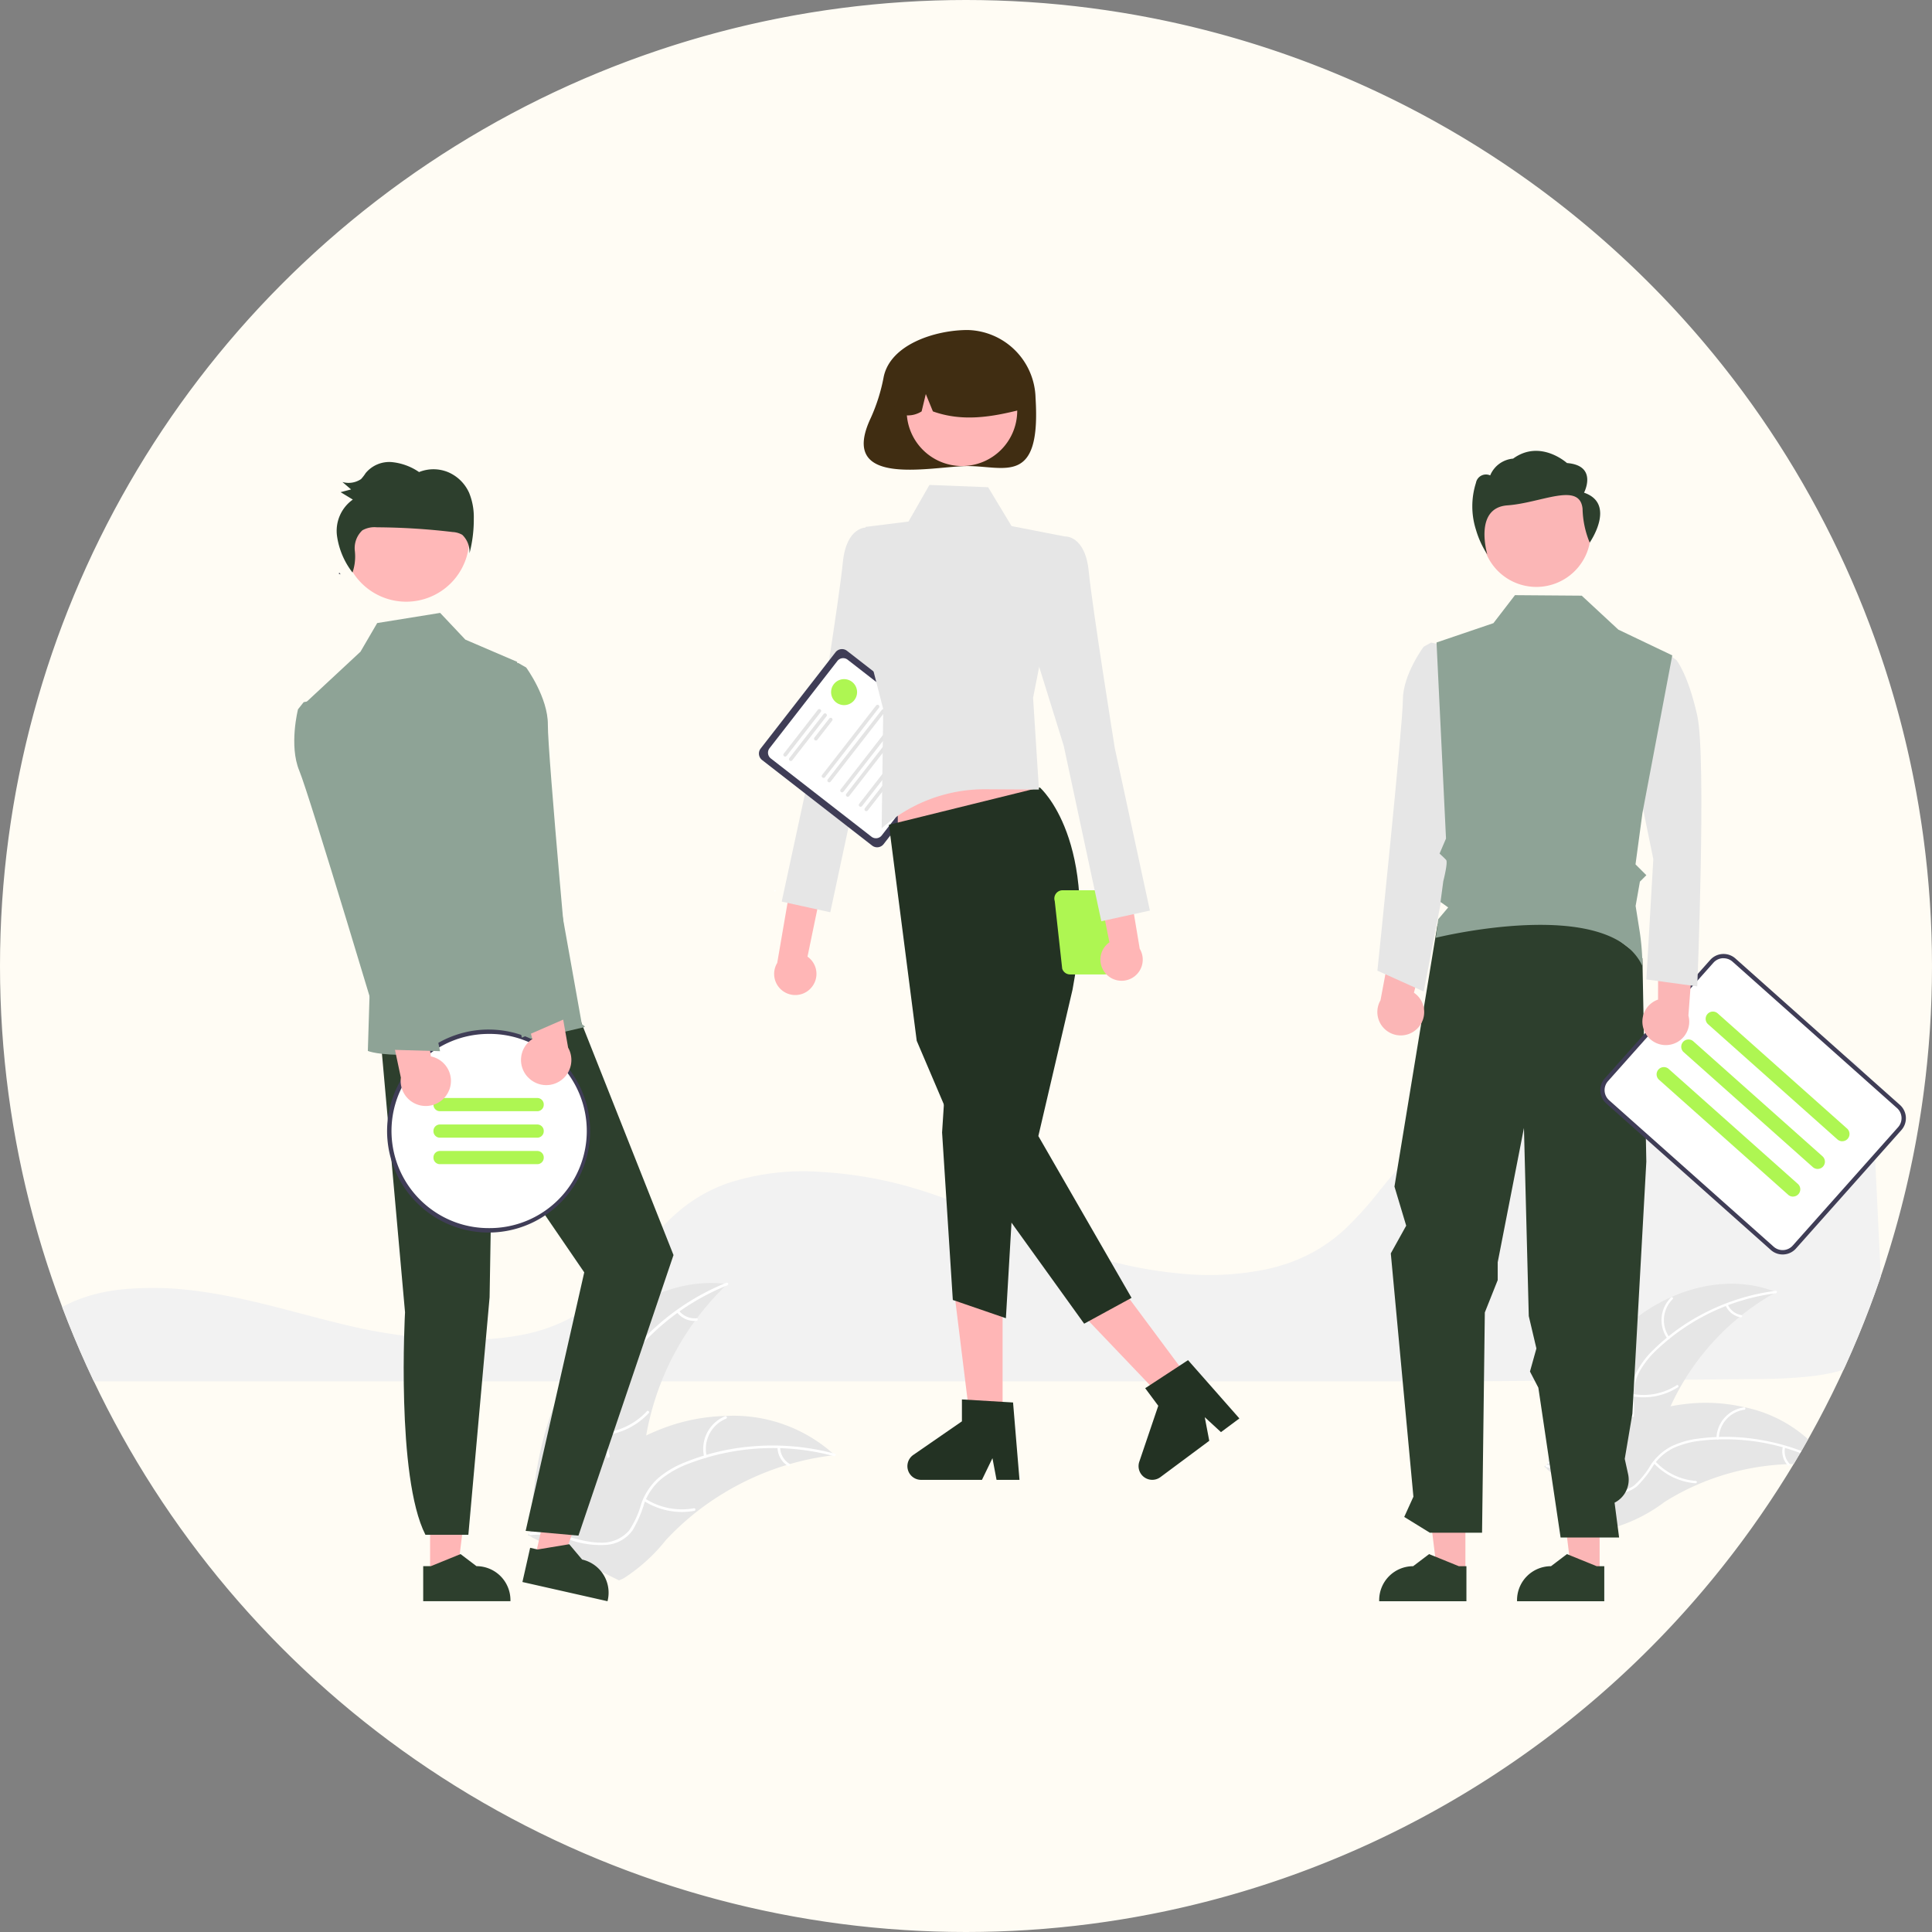 <svg xmlns="http://www.w3.org/2000/svg" xmlns:xlink="http://www.w3.org/1999/xlink" width="180" height="180" viewBox="0 0 180 180">
  <rect x="0" y="0" width="180" height="180" fill="#808080" stroke="none"/>
  <defs>
    <clipPath id="clip-path">
      <circle id="楕円形_1435" data-name="楕円形 1435" cx="90" cy="90" r="90" transform="translate(630 4056)" fill="#fffcf4"/>
    </clipPath>
    <clipPath id="clip-path-2">
      <rect id="長方形_23797" data-name="長方形 23797" width="175.129" height="118.435" fill="none"/>
    </clipPath>
  </defs>
  <g id="マスクグループ_154" data-name="マスクグループ 154" transform="translate(-630 -4056)" clip-path="url(#clip-path)">
    <path id="パス_42666" data-name="パス 42666" d="M90,0A90,90,0,1,1,0,90,90,90,0,0,1,90,0Z" transform="translate(630 4056)" fill="#fffcf4"/>
    <g id="グループ_11167" data-name="グループ 11167" transform="translate(632.436 4086.748)">
      <g id="グループ_11166" data-name="グループ 11166" clip-path="url(#clip-path-2)">
        <path id="パス_42581" data-name="パス 42581" d="M11.786,353.339c-.832,0-1.665.034-2.479.1l-.118.01c-5.4.477-9.346,3.246-9.184,6.44l.032.578c.021.365.043.758.061,1.193.01.215.3.38.667.38H133.539c9.361-.057,18.688-.128,27.721-.213a47.224,47.224,0,0,0,5.072-.263c2.51-.3,4.253-.886,5.327-1.8h0c1.336-1.134,1.378-2.562,1.3-4.175-.164-3.258-.328-6.68-.491-10.091-.144-3.007-.287-6.005-.43-8.876-.089-1.7-.285-3.208-1.8-4.357-1.644-1.243-4.644-1.873-8.915-1.873h-.155c-13.384.048-26.646,4.65-33,11.452-.731.783-1.413,1.622-2.073,2.433a33.01,33.01,0,0,1-3.184,3.545,14.988,14.988,0,0,1-2.1,1.639c-.052.036-.111.074-.173.11-.143.093-.292.183-.438.263a15.2,15.2,0,0,1-2.682,1.219l-.094.031c-.071.025-.148.051-.224.074-.538.173-1.1.322-1.657.443a26.676,26.676,0,0,1-8.185.38,39.561,39.561,0,0,1-8.139-1.658c-2.787-.881-5.4-1.979-7.918-3.041-1.108-.467-2.254-.949-3.4-1.406-.215-.086-.426-.17-.642-.254-1.4-.545-2.665-.995-3.874-1.376a38.229,38.229,0,0,0-9.233-1.71,22.75,22.75,0,0,0-8.717,1.019,14.985,14.985,0,0,0-1.972.849c-2.907,1.51-4.7,3.738-6.433,5.893-2.156,2.68-4.385,5.452-8.787,6.889-5.08,1.659-12.495.97-17.74-.229-1.649-.377-3.3-.811-4.89-1.23q-.965-.254-1.932-.505c-1.266-.327-2.3-.577-3.261-.789l-.3-.067c-.169-.037-.338-.073-.51-.108-1.138-.239-2.2-.427-3.243-.575l-.247-.036c-.5-.065-.959-.12-1.413-.165l-.181-.018c-.89-.085-1.811-.127-2.734-.127" transform="translate(0 -264.092)" fill="#f2f2f2"/>
        <path id="パス_42582" data-name="パス 42582" d="M713.482,446.736c3.736-3.367,9.293-5.059,13.954-3.172a23.171,23.171,0,0,0-10.413,12.027c-.742,1.974-1.362,4.247-3.187,5.3a5.179,5.179,0,0,1-3.822.372,15.387,15.387,0,0,1-3.592-1.584l-.328-.007c1.471-4.809,3.651-9.574,7.387-12.941" transform="translate(-564.399 -353.924)" fill="#e6e6e6"/>
        <path id="パス_42583" data-name="パス 42583" d="M727.619,446.316a19.806,19.806,0,0,0-11.018,5.2,8.529,8.529,0,0,0-1.675,2.082,4.895,4.895,0,0,0-.565,2.512,10.138,10.138,0,0,1-.043,2.45,3,3,0,0,1-1.49,1.944,7.783,7.783,0,0,1-2.987.816,7.64,7.64,0,0,0-3.32.908c-.12.078-.233-.113-.114-.19,1.72-1.115,3.9-.709,5.747-1.453a3.033,3.033,0,0,0,1.9-1.878,7.848,7.848,0,0,0,.091-2.487,5.222,5.222,0,0,1,.461-2.476,7.889,7.889,0,0,1,1.589-2.139,19.215,19.215,0,0,1,4.883-3.5,20.161,20.161,0,0,1,6.542-2.019C727.758,446.076,727.759,446.3,727.619,446.316Z" transform="translate(-564.608 -356.573)" fill="#fff"/>
        <path id="パス_42584" data-name="パス 42584" d="M759.81,452.875a2.971,2.971,0,0,1,.328-3.834c.1-.1.262.053.16.153a2.752,2.752,0,0,0-.3,3.567C760.083,452.877,759.893,452.99,759.81,452.875Z" transform="translate(-606.894 -358.904)" fill="#fff"/>
        <path id="パス_42585" data-name="パス 42585" d="M745.379,490.639a5.727,5.727,0,0,0,4.093-.819c.12-.077.234.113.114.19a5.957,5.957,0,0,1-4.26.844c-.141-.025-.086-.24.054-.215" transform="translate(-595.691 -391.511)" fill="#fff"/>
        <path id="パス_42586" data-name="パス 42586" d="M789.19,452.217a1.682,1.682,0,0,0,1.258.982c.141.024.086.238-.054.215A1.884,1.884,0,0,1,789,452.331a.114.114,0,0,1,.038-.152A.111.111,0,0,1,789.19,452.217Z" transform="translate(-630.655 -361.426)" fill="#fff"/>
        <path id="パス_42587" data-name="パス 42587" d="M731.509,503.986c-.088-.012-.177-.024-.266-.035a22.158,22.158,0,0,0-3.589-.182c-.093,0-.187,0-.279.008A23.347,23.347,0,0,0,719,505.7a22.658,22.658,0,0,0-3.043,1.616,14.761,14.761,0,0,1-4.23,2.224,3.916,3.916,0,0,1-.474.084l-6.2-5.367c-.008-.019-.017-.037-.025-.056l-.257-.2.146-.106.085-.06c.019-.013.038-.027.054-.04l.018-.012c.016-.013.033-.024.048-.035q.422-.3.85-.593l0,0a33.343,33.343,0,0,1,6.944-3.732c.073-.028.148-.057.225-.082a21.629,21.629,0,0,1,3.4-.957,19.151,19.151,0,0,1,1.917-.268,15.908,15.908,0,0,1,4.961.352,12.631,12.631,0,0,1,7.958,5.3c.045.071.089.141.132.213" transform="translate(-563.339 -398.11)" fill="#e6e6e6"/>
        <path id="パス_42588" data-name="パス 42588" d="M731.962,516.692a19.8,19.8,0,0,0-11.93-2.479,8.533,8.533,0,0,0-2.591.654,4.894,4.894,0,0,0-1.964,1.665,10.119,10.119,0,0,1-1.51,1.93,3,3,0,0,1-2.36.655,7.783,7.783,0,0,1-2.876-1.147,7.642,7.642,0,0,0-3.2-1.274c-.142-.01-.118-.23.024-.22,2.045.146,3.539,1.78,5.463,2.3a3.033,3.033,0,0,0,2.645-.357,7.854,7.854,0,0,0,1.57-1.931,5.222,5.222,0,0,1,1.859-1.7,7.887,7.887,0,0,1,2.556-.751,19.211,19.211,0,0,1,6,.149,20.154,20.154,0,0,1,6.439,2.327C732.218,516.584,732.085,516.762,731.962,516.692Z" transform="translate(-563.874 -410.749)" fill="#fff"/>
        <path id="パス_42589" data-name="パス 42589" d="M784.758,503.056a2.972,2.972,0,0,1,2.57-2.864c.141-.019.177.2.036.219a2.751,2.751,0,0,0-2.385,2.669C784.975,503.223,784.755,503.2,784.758,503.056Z" transform="translate(-627.276 -399.815)" fill="#fff"/>
        <path id="パス_42590" data-name="パス 42590" d="M755.639,525.155a5.727,5.727,0,0,0,3.761,1.81c.142.011.118.231-.024.22a5.957,5.957,0,0,1-3.91-1.891c-.1-.1.076-.243.173-.139" transform="translate(-603.84 -419.74)" fill="#fff"/>
        <path id="パス_42591" data-name="パス 42591" d="M815.588,518.188a1.682,1.682,0,0,0,.413,1.542c.1.1-.075.242-.173.139a1.885,1.885,0,0,1-.461-1.7.114.114,0,0,1,.122-.1A.111.111,0,0,1,815.588,518.188Z" transform="translate(-651.706 -414.102)" fill="#fff"/>
        <path id="パス_42592" data-name="パス 42592" d="M238.414,449.819c3.059-4.64,8.532-8,14.042-7.274a25.608,25.608,0,0,0-7.791,15.76c-.244,2.318-.275,4.922-1.933,6.56a5.724,5.724,0,0,1-3.984,1.461,17,17,0,0,1-4.282-.695l-.352.083c.235-5.553,1.241-11.256,4.3-15.9" transform="translate(-187.133 -353.659)" fill="#e6e6e6"/>
        <path id="パス_42593" data-name="パス 42593" d="M252.449,442.537a21.887,21.887,0,0,0-10.337,8.631,9.423,9.423,0,0,0-1.212,2.693,5.4,5.4,0,0,0,.094,2.844,11.2,11.2,0,0,1,.636,2.633,3.309,3.309,0,0,1-1.053,2.494,8.6,8.6,0,0,1-2.968,1.7,8.446,8.446,0,0,0-3.3,1.895c-.107.116-.281-.056-.175-.172,1.53-1.671,3.971-1.843,5.742-3.153a3.352,3.352,0,0,0,1.507-2.536,8.678,8.678,0,0,0-.595-2.685,5.77,5.77,0,0,1-.2-2.777,8.714,8.714,0,0,1,1.1-2.73,21.227,21.227,0,0,1,4.25-5.1,22.275,22.275,0,0,1,6.435-3.979C252.531,442.242,252.594,442.478,252.449,442.537Z" transform="translate(-187.125 -353.534)" fill="#fff"/>
        <path id="パス_42594" data-name="パス 42594" d="M272.9,463.116a3.284,3.284,0,0,1-.716-4.191c.081-.135.295-.016.214.119a3.04,3.04,0,0,0,.674,3.9C273.191,463.042,273.019,463.216,272.9,463.116Z" transform="translate(-217.195 -366.782)" fill="#fff"/>
        <path id="パス_42595" data-name="パス 42595" d="M267.06,503.831a6.329,6.329,0,0,0,4.149-2.015c.107-.116.281.056.174.172a6.583,6.583,0,0,1-4.322,2.088C266.9,504.088,266.9,503.843,267.06,503.831Z" transform="translate(-213.375 -401.083)" fill="#fff"/>
        <path id="パス_42596" data-name="パス 42596" d="M302.294,455.175a1.859,1.859,0,0,0,1.619.7c.157-.014.158.231,0,.245a2.082,2.082,0,0,1-1.792-.771.127.127,0,0,1,0-.173A.123.123,0,0,1,302.294,455.175Z" transform="translate(-241.466 -363.804)" fill="#fff"/>
        <path id="パス_42597" data-name="パス 42597" d="M261.485,507.784c-.1.012-.2.023-.295.036a24.475,24.475,0,0,0-3.889.8c-.1.027-.2.056-.3.086a25.808,25.808,0,0,0-8.424,4.393,25.078,25.078,0,0,0-2.8,2.576,16.317,16.317,0,0,1-3.905,3.556,4.326,4.326,0,0,1-.483.222l-8.123-4.016c-.014-.018-.029-.035-.043-.053l-.332-.145.127-.154c.024-.03.05-.058.073-.088s.033-.039.047-.058l.016-.018c.014-.018.029-.034.041-.051q.368-.437.744-.871s0,0,0,0a36.852,36.852,0,0,1,6.388-5.924c.071-.05.143-.1.218-.151a23.9,23.9,0,0,1,3.37-1.969,21.079,21.079,0,0,1,1.976-.82,17.582,17.582,0,0,1,5.4-1,13.961,13.961,0,0,1,9.987,3.459c.068.064.134.126.2.191" transform="translate(-186.155 -402.961)" fill="#e6e6e6"/>
        <path id="パス_42598" data-name="パス 42598" d="M261.915,518.862a21.887,21.887,0,0,0-13.45.668,9.419,9.419,0,0,0-2.589,1.421,5.4,5.4,0,0,0-1.637,2.327,11.2,11.2,0,0,1-1.078,2.485,3.311,3.311,0,0,1-2.342,1.358,8.6,8.6,0,0,1-3.4-.427,8.445,8.445,0,0,0-3.774-.473c-.155.029-.191-.214-.036-.242,2.227-.413,4.28.919,6.483.94a3.353,3.353,0,0,0,2.73-1.118,8.677,8.677,0,0,0,1.142-2.5,5.77,5.77,0,0,1,1.516-2.335,8.713,8.713,0,0,1,2.525-1.515,21.228,21.228,0,0,1,6.463-1.511,22.273,22.273,0,0,1,7.534.7C262.158,518.675,262.066,518.9,261.915,518.862Z" transform="translate(-186.654 -413.945)" fill="#fff"/>
        <path id="パス_42599" data-name="パス 42599" d="M314.426,508.036a3.284,3.284,0,0,1,1.952-3.778c.146-.059.245.165.1.224A3.041,3.041,0,0,0,314.668,508C314.7,508.154,314.462,508.189,314.426,508.036Z" transform="translate(-251.26 -403.058)" fill="#fff"/>
        <path id="パス_42600" data-name="パス 42600" d="M286.7,542.506a6.329,6.329,0,0,0,4.526.889c.155-.028.191.214.036.242a6.584,6.584,0,0,1-4.708-.935c-.133-.085.014-.281.146-.2" transform="translate(-229.01 -433.622)" fill="#fff"/>
        <path id="パス_42601" data-name="パス 42601" d="M349.078,518.332a1.859,1.859,0,0,0,.871,1.534c.134.083-.013.28-.146.2a2.084,2.084,0,0,1-.967-1.695.127.127,0,0,1,.1-.139.123.123,0,0,1,.139.1" transform="translate(-278.832 -414.232)" fill="#fff"/>
        <path id="パス_42602" data-name="パス 42602" d="M350.626,232.277a1.958,1.958,0,0,0-.257-2.992l3.2-15.473-3.449,1.088-2.572,14.969a1.969,1.969,0,0,0,3.082,2.408Z" transform="translate(-277.572 -170.904)" fill="#ffb6b6"/>
        <path id="パス_42603" data-name="パス 42603" d="M360.838,93.293,358.7,91.68s-1.885-.134-2.219,3.266-2.424,16.446-2.424,16.446l-3.269,15.143,4.526.994,3.5-16.343,3.506-11.275Z" transform="translate(-280.394 -73.282)" fill="#e6e6e6"/>
        <path id="パス_42604" data-name="パス 42604" d="M350.755,166.445l-10.249-7.97a.764.764,0,0,1-.134-1.071l6.974-8.969a.764.764,0,0,1,1.071-.134l10.249,7.97a.764.764,0,0,1,.134,1.071l-6.974,8.969a.764.764,0,0,1-1.071.134" transform="translate(-271.939 -118.413)" fill="#3f3d56"/>
        <path id="パス_42605" data-name="パス 42605" d="M354.068,168.977l-9.38-7.294a.679.679,0,0,1-.119-.951l6.322-8.131a.679.679,0,0,1,.951-.119l9.38,7.294a.679.679,0,0,1,.119.951l-6.322,8.131a.679.679,0,0,1-.951.119" transform="translate(-275.309 -121.769)" fill="#fff"/>
        <path id="パス_42606" data-name="パス 42606" d="M351.6,180.323a.17.17,0,0,1-.03-.238l3.189-4.1a.17.17,0,0,1,.268.208l-3.189,4.1a.17.17,0,0,1-.238.03" transform="translate(-280.988 -140.615)" fill="#e4e4e4"/>
        <path id="パス_42607" data-name="パス 42607" d="M354.232,182.371a.17.17,0,0,1-.03-.238l3.189-4.1a.169.169,0,0,1,.267.208l-3.189,4.1a.17.17,0,0,1-.238.03" transform="translate(-283.094 -142.253)" fill="#e4e4e4"/>
        <path id="パス_42608" data-name="パス 42608" d="M365.869,182.1a.17.17,0,0,1-.03-.238l1.382-1.778a.169.169,0,0,1,.267.208l-1.382,1.778a.17.17,0,0,1-.238.03" transform="translate(-292.396 -143.89)" fill="#e4e4e4"/>
        <path id="パス_42609" data-name="パス 42609" d="M369.421,180.772a.17.17,0,0,1-.03-.238l5.035-6.475a.169.169,0,1,1,.267.208l-5.035,6.475a.17.17,0,0,1-.238.03" transform="translate(-295.235 -139.078)" fill="#e4e4e4"/>
        <path id="パス_42610" data-name="パス 42610" d="M372.055,182.82a.17.17,0,0,1-.03-.238l5.035-6.475a.169.169,0,0,1,.268.208l-5.035,6.475a.17.17,0,0,1-.238.03" transform="translate(-297.34 -140.715)" fill="#e4e4e4"/>
        <path id="パス_42611" data-name="パス 42611" d="M378.034,187.469a.17.17,0,0,1-.03-.238l5.035-6.475a.169.169,0,0,1,.267.208l-5.035,6.475a.17.17,0,0,1-.238.03" transform="translate(-302.119 -144.431)" fill="#e4e4e4"/>
        <path id="パス_42612" data-name="パス 42612" d="M380.668,189.517a.17.17,0,0,1-.03-.238l5.035-6.475a.169.169,0,0,1,.268.208l-5.035,6.475a.17.17,0,0,1-.238.03" transform="translate(-304.225 -146.068)" fill="#e4e4e4"/>
        <path id="パス_42613" data-name="パス 42613" d="M386.647,194.166a.17.17,0,0,1-.03-.238l5.035-6.475a.169.169,0,0,1,.268.208l-5.035,6.475a.17.17,0,0,1-.238.03" transform="translate(-309.004 -149.784)" fill="#e4e4e4"/>
        <path id="パス_42614" data-name="パス 42614" d="M389.281,196.216a.17.17,0,0,1-.03-.238l5.035-6.475a.169.169,0,0,1,.267.208l-5.035,6.475a.17.17,0,0,1-.238.03" transform="translate(-311.109 -151.423)" fill="#e4e4e4"/>
        <path id="パス_42615" data-name="パス 42615" d="M347.331,259.994a.07.07,0,1,1-.07.07.07.07,0,0,1,.07-.07" transform="translate(-277.574 -207.82)" fill="#fff"/>
        <path id="パス_42616" data-name="パス 42616" d="M390.741,4.375a16.745,16.745,0,0,1-1.2,3.815c-3.145,6.654,5.812,4.485,9.013,4.485,3.5,0,6.848,1.84,6.337-6.337A6.486,6.486,0,0,0,398.559,0c-2.989,0-7.192,1.329-7.818,4.374" transform="translate(-310.847 -0.001)" fill="#402d12"/>
        <path id="パス_42617" data-name="パス 42617" d="M435.811,462.274h-2.982l-1.419-11.5h4.4Z" transform="translate(-344.837 -360.314)" fill="#ffb6b6"/>
        <path id="パス_42618" data-name="パス 42618" d="M419.582,503.985h-2.138l-.382-2.019-.978,2.019h-5.671a1.275,1.275,0,0,1-.724-2.324l4.529-3.128v-2.041l4.764.284Z" transform="translate(-327.034 -396.858)" fill="#233223"/>
        <path id="パス_42619" data-name="パス 42619" d="M500.214,452.572l-2.393,1.779-8-8.382,3.531-2.626Z" transform="translate(-391.525 -354.375)" fill="#ffb6b6"/>
        <path id="パス_42620" data-name="パス 42620" d="M525.857,483.7l-1.716,1.276-1.511-1.392.42,2.2-4.551,3.384a1.275,1.275,0,0,1-1.968-1.433l1.768-5.213-1.218-1.638,3.992-2.614Z" transform="translate(-412.822 -382.296)" fill="#233223"/>
        <path id="パス_42621" data-name="パス 42621" d="M404.675,201.8l14.155-2.2-2.815-8.468h-11.34Z" transform="translate(-323.467 -152.774)" fill="#ffb6b6"/>
        <path id="パス_42622" data-name="パス 42622" d="M414.646,212.383s5.658,4.888,3.047,18.822l-3.187,13.653,8.683,15.074-4.415,2.408-10.7-14.871-4.9-11.485-2.59-20.128Z" transform="translate(-320.201 -169.763)" fill="#233223"/>
        <path id="パス_42623" data-name="パス 42623" d="M425.586,346.3l-.34,5.27,1,15.605,4.945,1.7.937-15.989Z" transform="translate(-339.91 -276.807)" fill="#233223"/>
        <path id="パス_42624" data-name="パス 42624" d="M393.759,71.9l5.471.214,2.181,3.62,4.975.971-2.97,15.025.546,8.552-4.954-.03a14.49,14.49,0,0,0-9.7,3.642l.148-11.1L387.33,84.5l.479-8.689,4-.5Z" transform="translate(-309.602 -57.468)" fill="#e6e6e6"/>
        <path id="パス_42625" data-name="パス 42625" d="M413.96,11.827a5.149,5.149,0,1,1-5.15,5.15,5.15,5.15,0,0,1,5.15-5.15" transform="translate(-326.772 -9.454)" fill="#ffb6b6"/>
        <path id="パス_42626" data-name="パス 42626" d="M405.791,7.893a5.9,5.9,0,0,1,8.968,5.148c-2.624.659-5.38,1.163-8.179.158l-.661-1.617-.39,1.618a2.384,2.384,0,0,1-2.561,0,6.022,6.022,0,0,1,2.822-5.3" transform="translate(-322.1 -5.619)" fill="#402d12"/>
        <path id="パス_42627" data-name="パス 42627" d="M477.407,261.1l.694,6.3a.769.769,0,0,0,.735.543h3.2a.769.769,0,0,0,.735-.543l.575-4.828a1.168,1.168,0,1,0,.3-2.2.763.763,0,0,0-.584-.27h-4.921a.769.769,0,0,0-.735,1m6.039,1.145.352-1.145a.761.761,0,0,0,.012-.407c.015,0,.029,0,.044,0a.834.834,0,1,1,0,1.668h0a.825.825,0,0,1-.408-.111" transform="translate(-381.576 -207.906)" fill="#aef652"/>
        <path id="パス_42628" data-name="パス 42628" d="M490.25,225.57a1.958,1.958,0,0,1,.272-2.991L487.4,207.09l3.444,1.106,2.5,14.982a1.969,1.969,0,0,1-3.094,2.392" transform="translate(-389.594 -165.532)" fill="#ffb6b6"/>
        <path id="パス_42629" data-name="パス 42629" d="M465.728,97.448l2.137-1.613s1.885-.134,2.219,3.266,2.424,16.446,2.424,16.446l3.27,15.143-4.526.994-3.5-16.343-3.506-11.275Z" transform="translate(-371.082 -76.603)" fill="#e6e6e6"/>
        <path id="パス_42630" data-name="パス 42630" d="M374.927,162.083a1.21,1.21,0,1,1-1.209,1.209,1.209,1.209,0,0,1,1.209-1.209" transform="translate(-298.722 -129.557)" fill="#aef652"/>
        <path id="パス_42631" data-name="パス 42631" d="M187.543,539.279h2.521l1.2-9.723h-3.72Z" transform="translate(-149.908 -423.288)" fill="#ffb6b6"/>
        <path id="パス_42632" data-name="パス 42632" d="M184.341,569.418h.71l2.77-1.127,1.485,1.126h0a3.164,3.164,0,0,1,3.163,3.163v.1h-8.128Z" transform="translate(-147.348 -454.249)" fill="#2d3f2d"/>
        <path id="パス_42633" data-name="パス 42633" d="M236.221,532.315l2.459.555,3.311-9.22-3.629-.819Z" transform="translate(-188.817 -417.912)" fill="#ffb6b6"/>
        <path id="パス_42634" data-name="パス 42634" d="M231.133,564.061l.692.156,2.95-.489,1.2,1.426h0a3.164,3.164,0,0,1,2.389,3.783l-.023.1-7.928-1.79Z" transform="translate(-184.176 -450.603)" fill="#2d3f2d"/>
        <path id="パス_42635" data-name="パス 42635" d="M164.55,311.516l2.279,25.538s-.854,15.332,1.9,20.727h4l1.979-22.127.248-14.852,8.569,12.53-5.458,24.087,4.919.44,8.856-26.14-9.73-24.54Z" transform="translate(-131.529 -245.536)" fill="#2d3f2d"/>
        <path id="パス_42636" data-name="パス 42636" d="M153.031,67.546a5.878,5.878,0,1,1-5.878,5.878,5.878,5.878,0,0,1,5.878-5.878" transform="translate(-117.623 -53.991)" fill="#ffb8b8"/>
        <path id="パス_42637" data-name="パス 42637" d="M149.758,135.886l-4.823-2.069-2.348-2.49-5.865.946-1.556,2.668-5.037,4.684,5.9,26.685-.179,5.828s3.777,1.7,20.158-2.215c.2-.047-.215-.253-.215-.253Z" transform="translate(-104.016 -104.973)" fill="#8ea396"/>
        <path id="パス_42638" data-name="パス 42638" d="M145.312,112.787c-.041-.056-.082-.112-.122-.169-.016.034-.029.069-.048.1Z" transform="translate(-116.016 -90.018)" fill="#2f2e41"/>
        <path id="パス_42639" data-name="パス 42639" d="M156.556,64.153a3.75,3.75,0,0,0-1.963-1.9,3.581,3.581,0,0,0-2.685,0,5.406,5.406,0,0,0-2.55-.929,2.852,2.852,0,0,0-2.431,1.032,3.97,3.97,0,0,1-.425.552,2.073,2.073,0,0,1-1.734.272l.806.691-.975.255,1.138.69a3.573,3.573,0,0,0-1.47,3.414,7.218,7.218,0,0,0,1.44,3.383,4.611,4.611,0,0,0,.219-2,2.275,2.275,0,0,1,.7-1.933,2.3,2.3,0,0,1,1.354-.28,62.156,62.156,0,0,1,7.056.44,1.986,1.986,0,0,1,.9.262,2.214,2.214,0,0,1,.671,1.722,12.479,12.479,0,0,0,.4-3.234,5.964,5.964,0,0,0-.45-2.441" transform="translate(-115.301 -49.02)" fill="#2d3f2d"/>
        <path id="パス_42640" data-name="パス 42640" d="M177.852,325.79a9.252,9.252,0,1,1-9.252,9.252,9.252,9.252,0,0,1,9.252-9.252" transform="translate(-134.766 -260.412)" fill="#fff"/>
        <path id="パス_42641" data-name="パス 42641" d="M177.024,324.766a9.516,9.516,0,0,0-1.421.107c-.241.035-.475.08-.707.136a9.453,9.453,0,0,0-4.007,16.407c.158.134.318.263.485.387a9.456,9.456,0,1,0,5.65-17.036Zm0,18.5a9,9,0,0,1-5.346-1.754c-.169-.123-.331-.251-.489-.386a9.041,9.041,0,0,1,4.034-15.772c.23-.047.461-.084.7-.113a8.894,8.894,0,0,1,1.106-.068,9.047,9.047,0,1,1,0,18.093Z" transform="translate(-133.938 -259.594)" fill="#3f3d56"/>
        <path id="パス_42642" data-name="パス 42642" d="M198.768,357.761h-9.076a.6.6,0,0,1-.6-.6v-.03a.6.6,0,0,1,.6-.6h9.076a.6.6,0,0,1,.6.6v.03a.6.6,0,0,1-.6.6" transform="translate(-151.144 -284.981)" fill="#aef652"/>
        <path id="パス_42643" data-name="パス 42643" d="M198.768,370.056h-9.076a.6.6,0,0,1-.6-.6v-.029a.6.6,0,0,1,.6-.6h9.076a.6.6,0,0,1,.6.6v.029a.6.6,0,0,1-.6.6" transform="translate(-151.144 -294.809)" fill="#aef652"/>
        <path id="パス_42644" data-name="パス 42644" d="M198.768,382.351h-9.076a.6.6,0,0,1-.6-.6v-.03a.6.6,0,0,1,.6-.6h9.076a.6.6,0,0,1,.6.6v.03a.6.6,0,0,1-.6.6" transform="translate(-151.144 -304.636)" fill="#aef652"/>
        <path id="パス_42645" data-name="パス 42645" d="M714.984,535.834H712.34l-1.257-10.195h3.9Z" transform="translate(-568.386 -420.157)" fill="#fbb6b6"/>
        <path id="パス_42646" data-name="パス 42646" d="M652.673,535.834H650.03l-1.257-10.195h3.9Z" transform="translate(-518.58 -420.157)" fill="#fbb6b6"/>
        <path id="パス_42647" data-name="パス 42647" d="M636.3,572.685h-8.128v-.1a3.164,3.164,0,0,1,3.164-3.164h0l1.485-1.126,2.77,1.126h.71Z" transform="translate(-502.113 -454.25)" fill="#2d3f2d"/>
        <path id="パス_42648" data-name="パス 42648" d="M700.3,572.685h-8.128v-.1a3.164,3.164,0,0,1,3.164-3.164h0l1.485-1.126,2.77,1.126h.71Z" transform="translate(-553.269 -454.25)" fill="#2d3f2d"/>
        <path id="パス_42649" data-name="パス 42649" d="M637.931,269.058l-4.017,24.459,1.093,3.645-1.434,2.582,2.106,22.67-.855,1.883,2.389,1.473h4.862l.258-20.523,1.2-3.013v-1.661l2.445-12.515.45,17.526.711,3.018-.6,2.149.781,1.505,2.073,13.961h5.451l-.422-3.248a2.4,2.4,0,0,0,1.26-2.656l-.313-1.424.711-4.21,1.3-23.484-.365-18.949-6.377-4.876Z" transform="translate(-506.431 -213.716)" fill="#2d3f2d"/>
        <path id="パス_42650" data-name="パス 42650" d="M681,68.788a5.065,5.065,0,1,1-5.065,5.065A5.065,5.065,0,0,1,681,68.788" transform="translate(-540.296 -54.984)" fill="#fbb6b6"/>
        <path id="パス_42651" data-name="パス 42651" d="M631.074,281.311a2.168,2.168,0,0,0-.347-3.306l1.97-7.448-3.795,1.276-1.289,6.877a2.18,2.18,0,0,0,3.461,2.6Z" transform="translate(-501.431 -216.263)" fill="#fbb6b6"/>
        <path id="パス_42652" data-name="パス 42652" d="M633.178,145.279l-.815-.169-.695.384s-1.94,2.587-1.94,4.959-2.372,25.224-2.372,25.224l4.312,1.94,3.449-17.894Z" transform="translate(-501.462 -115.99)" fill="#e6e6e6"/>
        <path id="パス_42653" data-name="パス 42653" d="M681.77,59.994s1.325-2.532-1.59-2.763c0,0-2.484-2.254-5.017-.412a2.543,2.543,0,0,0-2.137,1.563.948.948,0,0,0-1.325.691,7.2,7.2,0,0,0,0,4.374,8.562,8.562,0,0,0,1.059,2.3s-1.306-4.344,1.873-4.574,6.737-2.217,7,.315a8.751,8.751,0,0,0,.664,3.156s2.517-3.617-.53-4.653" transform="translate(-536.625 -44.838)" fill="#2d3f2d"/>
        <path id="パス_42654" data-name="パス 42654" d="M748.216,317.97a1.549,1.549,0,0,1-1.036-.4L731.852,303.93a1.563,1.563,0,0,1-.128-2.2l9.819-11.031a1.563,1.563,0,0,1,2.2-.128l15.328,13.644a1.561,1.561,0,0,1,.128,2.2l-9.819,11.031a1.552,1.552,0,0,1-1.076.521c-.031,0-.062,0-.093,0" transform="translate(-584.57 -231.942)" fill="#fff"/>
        <path id="パス_42655" data-name="パス 42655" d="M747.816,317.671a1.649,1.649,0,0,1-1.1-.421l-15.328-13.644a1.664,1.664,0,0,1-.136-2.346l9.819-11.031a1.664,1.664,0,0,1,2.346-.136l15.328,13.644a1.662,1.662,0,0,1,.136,2.346l-9.819,11.031a1.651,1.651,0,0,1-1.145.554l-.1,0m-5.506-27.6a1.257,1.257,0,0,0-.942.422l-9.819,11.031a1.262,1.262,0,0,0,.1,1.779l15.328,13.644a1.26,1.26,0,0,0,1.779-.1h0l9.819-11.031a1.26,1.26,0,0,0-.1-1.779l-15.328-13.645A1.255,1.255,0,0,0,742.31,290.074Z" transform="translate(-584.17 -231.543)" fill="#3f3d56"/>
        <path id="パス_42656" data-name="パス 42656" d="M792.553,328.584a.673.673,0,0,1-.449-.171L780.073,317.7a.676.676,0,1,1,.895-1.012l0,0L793,327.4a.675.675,0,0,1-.45,1.18" transform="translate(-623.349 -253.003)" fill="#aef652"/>
        <path id="パス_42657" data-name="パス 42657" d="M781.125,341.438a.673.673,0,0,1-.449-.171l-12.032-10.71a.676.676,0,0,1,.9-1.009l12.032,10.71a.675.675,0,0,1-.45,1.18Z" transform="translate(-614.216 -263.279)" fill="#aef652"/>
        <path id="パス_42658" data-name="パス 42658" d="M769.687,354.285a.672.672,0,0,1-.449-.171L757.206,343.4a.676.676,0,1,1,.9-1.009l12.032,10.71a.675.675,0,0,1-.449,1.18Z" transform="translate(-605.073 -273.548)" fill="#aef652"/>
        <path id="パス_42659" data-name="パス 42659" d="M750.642,283.281a2.169,2.169,0,0,1,1.186-3.105l.013-7.7,3.339,2.209-.524,6.977a2.18,2.18,0,0,1-4.014,1.623" transform="translate(-599.787 -217.794)" fill="#fbb6b6"/>
        <path id="パス_42660" data-name="パス 42660" d="M747.264,150.746l1.491-1.438,1.1.791s1.078,1.294,1.94,5.174,0,25.224,0,25.224l-4.743-.647.647-11.211-1.94-9.486Z" transform="translate(-596.1 -119.346)" fill="#e6e6e6"/>
        <path id="パス_42661" data-name="パス 42661" d="M676.475,128.706l-5.025-2.4-3.411-3.164-6.221-.047-2.007,2.609-5.3,1.8.883,18.268-.6,1.4s.419.379.611.591-.265,1.986-.265,1.986l-.257,1.93.714.51-.928,1.1-.23,1.728s16.2-4.026,19.258,2.643a23.683,23.683,0,0,0-.237-3.091l-.4-2.521.4-2.263.6-.6-1.01-1.01.647-4.791Z" transform="translate(-523.109 -98.393)" fill="#8ea396"/>
        <path id="パス_42662" data-name="パス 42662" d="M172.276,307.732a2.328,2.328,0,0,0-1.313-3.019,2.3,2.3,0,0,0-.394-.116l-1.116-8.2-3.236,2.829,1.556,7.349a2.34,2.34,0,0,0,4.5,1.153" transform="translate(-132.861 -236.921)" fill="#ffb8b8"/>
        <path id="パス_42663" data-name="パス 42663" d="M126.232,171.929l-.877.168-.53.668s-.858,3.365.119,5.716,8.042,25.987,8.042,25.987l5.075.147-3.953-19.163Z" transform="translate(-99.497 -137.427)" fill="#8ea396"/>
        <path id="パス_42664" data-name="パス 42664" d="M226.521,300.8a2.327,2.327,0,0,1,.415-3.545l-2.02-8.021,4.058,1.418,1.3,7.4a2.34,2.34,0,0,1-3.748,2.748" transform="translate(-179.78 -231.194)" fill="#ffb8b8"/>
        <path id="パス_42665" data-name="パス 42665" d="M215.056,154.744l.877-.171.741.422s2.05,2.8,2.021,5.348,2.227,27.111,2.227,27.111l-4.654,2.029-3.477-19.255Z" transform="translate(-170.088 -123.554)" fill="#8ea396"/>
      </g>
    </g>
  </g>
</svg>
